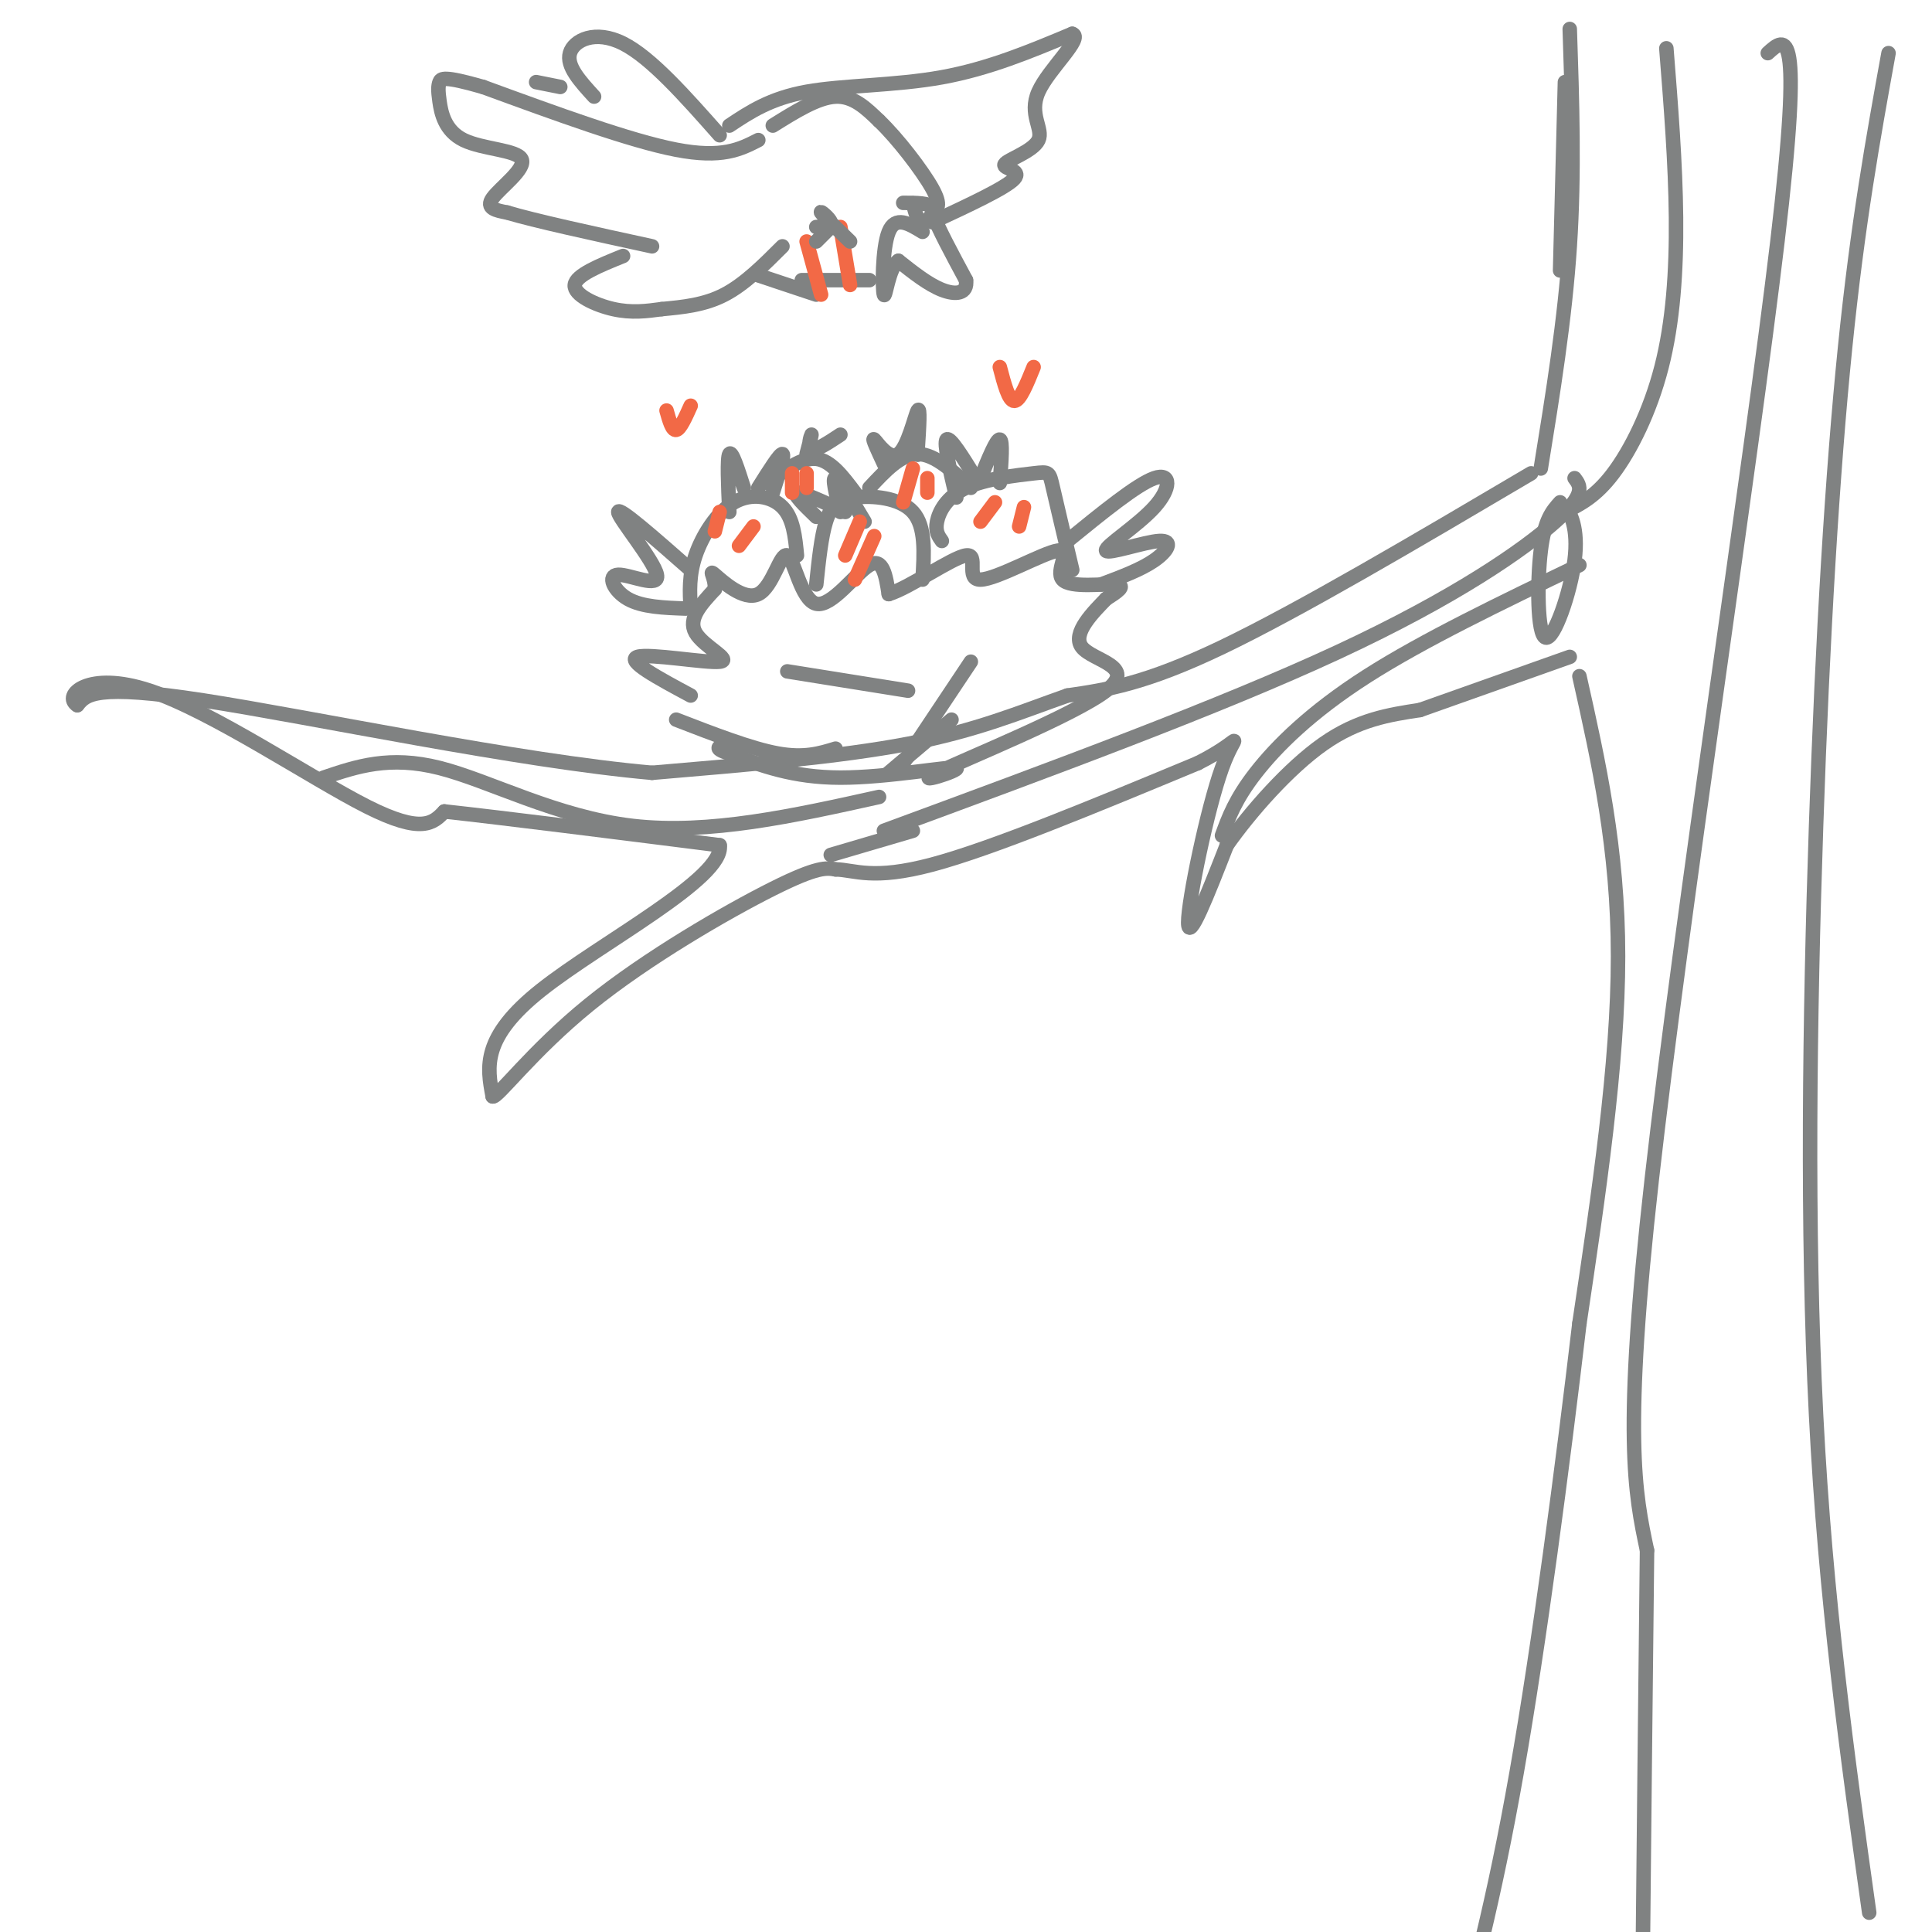 <svg viewBox='0 0 400 400' version='1.1' xmlns='http://www.w3.org/2000/svg' xmlns:xlink='http://www.w3.org/1999/xlink'><g fill='none' stroke='rgb(128,130,130)' stroke-width='3' stroke-linecap='round' stroke-linejoin='round'><path d='M324,17c0.000,0.000 -1.000,39.000 -1,39'/><path d='M325,6c0.500,14.917 1.000,29.833 0,45c-1.000,15.167 -3.500,30.583 -6,46'/><path d='M317,98c-24.000,14.167 -48.000,28.333 -64,36c-16.000,7.667 -24.000,8.833 -32,10'/><path d='M221,144c-9.956,3.511 -18.844,7.289 -33,10c-14.156,2.711 -33.578,4.356 -53,6'/><path d='M135,160c-27.756,-2.444 -70.644,-11.556 -93,-15c-22.356,-3.444 -24.178,-1.222 -26,1'/><path d='M16,146c-3.119,-1.940 2.083,-7.292 15,-3c12.917,4.292 33.548,18.226 45,24c11.452,5.774 13.726,3.387 16,1'/><path d='M92,168c12.167,1.333 34.583,4.167 57,7'/><path d='M149,175c1.089,6.778 -24.689,20.222 -37,30c-12.311,9.778 -11.156,15.889 -10,22'/><path d='M102,227c0.869,0.488 8.042,-9.292 20,-19c11.958,-9.708 28.702,-19.345 38,-24c9.298,-4.655 11.149,-4.327 13,-4'/><path d='M173,180c4.022,0.089 7.578,2.311 20,-1c12.422,-3.311 33.711,-12.156 55,-21'/><path d='M248,158c10.155,-5.119 8.042,-7.417 5,1c-3.042,8.417 -7.012,27.548 -7,32c0.012,4.452 4.006,-5.774 8,-16'/><path d='M254,175c4.800,-6.844 12.800,-15.956 20,-21c7.200,-5.044 13.600,-6.022 20,-7'/><path d='M294,147c8.500,-3.000 19.750,-7.000 31,-11'/><path d='M327,140c4.000,17.833 8.000,35.667 8,58c0.000,22.333 -4.000,49.167 -8,76'/><path d='M327,274c-3.511,29.778 -8.289,66.222 -13,93c-4.711,26.778 -9.356,43.889 -14,61'/><path d='M173,155c-3.250,1.000 -6.500,2.000 -12,1c-5.500,-1.000 -13.250,-4.000 -21,-7'/><path d='M143,144c-6.744,-3.619 -13.488,-7.238 -11,-8c2.488,-0.762 14.208,1.333 17,1c2.792,-0.333 -3.345,-3.095 -5,-6c-1.655,-2.905 1.173,-5.952 4,-9'/><path d='M148,122c0.156,-2.499 -1.455,-4.245 0,-3c1.455,1.245 5.975,5.483 9,4c3.025,-1.483 4.553,-8.686 6,-8c1.447,0.686 2.813,9.262 6,10c3.187,0.738 8.196,-6.360 11,-8c2.804,-1.640 3.402,2.180 4,6'/><path d='M184,123c4.330,-1.310 13.153,-7.587 16,-8c2.847,-0.413 -0.284,5.036 3,5c3.284,-0.036 12.983,-5.556 16,-6c3.017,-0.444 -0.649,4.188 1,6c1.649,1.812 8.614,0.803 11,1c2.386,0.197 0.193,1.598 -2,3'/><path d='M229,124c-2.354,2.467 -7.239,7.135 -5,10c2.239,2.865 11.603,3.928 5,9c-6.603,5.072 -29.172,14.153 -35,17c-5.828,2.847 5.085,-0.541 4,-1c-1.085,-0.459 -14.167,2.012 -24,2c-9.833,-0.012 -16.416,-2.506 -23,-5'/><path d='M151,156c-3.833,-1.167 -1.917,-1.583 0,-2'/><path d='M163,139c0.000,0.000 25.000,4.000 25,4'/><path d='M201,137c0.000,0.000 -14.000,21.000 -14,21'/><path d='M197,149c0.000,0.000 -13.000,11.000 -13,11'/><path d='M169,121c0.512,-4.923 1.024,-9.845 2,-13c0.976,-3.155 2.417,-4.542 6,-5c3.583,-0.458 9.310,0.012 12,3c2.690,2.988 2.345,8.494 2,14'/><path d='M175,106c-4.500,-2.083 -9.000,-4.167 -10,-4c-1.000,0.167 1.500,2.583 4,5'/><path d='M174,106c-0.917,-3.667 -1.833,-7.333 -1,-7c0.833,0.333 3.417,4.667 6,9'/><path d='M195,112c-0.703,-0.986 -1.407,-1.971 -1,-4c0.407,-2.029 1.923,-5.100 6,-7c4.077,-1.900 10.713,-2.627 14,-3c3.287,-0.373 3.225,-0.392 4,3c0.775,3.392 2.388,10.196 4,17'/><path d='M198,103c-1.333,-5.667 -2.667,-11.333 -2,-12c0.667,-0.667 3.333,3.667 6,8'/><path d='M203,99c1.667,-4.083 3.333,-8.167 4,-8c0.667,0.167 0.333,4.583 0,9'/><path d='M143,126c-0.202,-3.435 -0.405,-6.869 1,-11c1.405,-4.131 4.417,-8.958 8,-11c3.583,-2.042 7.738,-1.298 10,1c2.262,2.298 2.631,6.149 3,10'/><path d='M151,106c-0.250,-5.583 -0.500,-11.167 0,-12c0.500,-0.833 1.750,3.083 3,7'/><path d='M157,101c2.250,-3.583 4.500,-7.167 5,-7c0.500,0.167 -0.750,4.083 -2,8'/><path d='M180,101c3.250,-3.500 6.500,-7.000 10,-7c3.500,0.000 7.250,3.500 11,7'/><path d='M183,96c-1.292,-2.768 -2.583,-5.536 -2,-5c0.583,0.536 3.042,4.375 5,3c1.958,-1.375 3.417,-7.964 4,-9c0.583,-1.036 0.292,3.482 0,8'/><path d='M190,93c0.000,1.500 0.000,1.250 0,1'/><path d='M159,100c3.500,-2.667 7.000,-5.333 10,-5c3.000,0.333 5.500,3.667 8,7'/><path d='M167,94c0.556,-2.089 1.111,-4.178 1,-4c-0.111,0.178 -0.889,2.622 0,3c0.889,0.378 3.444,-1.311 6,-3'/><path d='M221,112c7.218,-5.878 14.435,-11.756 18,-13c3.565,-1.244 3.477,2.147 0,6c-3.477,3.853 -10.344,8.167 -10,9c0.344,0.833 7.900,-1.814 11,-2c3.100,-0.186 1.743,2.090 -1,4c-2.743,1.910 -6.871,3.455 -11,5'/><path d='M143,118c-7.485,-6.581 -14.970,-13.161 -15,-12c-0.030,1.161 7.394,10.064 8,13c0.606,2.936 -5.606,-0.094 -8,0c-2.394,0.094 -0.970,3.313 2,5c2.970,1.687 7.485,1.844 12,2'/><path d='M345,10c0.946,11.893 1.893,23.786 2,35c0.107,11.214 -0.625,21.750 -3,31c-2.375,9.250 -6.393,17.214 -10,22c-3.607,4.786 -6.804,6.393 -10,8'/><path d='M324,106c-1.833,1.500 -1.417,1.250 -1,1'/><path d='M323,104c-1.609,1.794 -3.219,3.589 -4,10c-0.781,6.411 -0.735,17.440 1,18c1.735,0.560 5.159,-9.349 6,-16c0.841,-6.651 -0.903,-10.043 -2,-11c-1.097,-0.957 -1.549,0.522 -2,2'/><path d='M366,11c3.711,-3.378 7.422,-6.756 2,39c-5.422,45.756 -19.978,140.644 -26,194c-6.022,53.356 -3.511,65.178 -1,77'/><path d='M341,321c-0.333,28.833 -0.667,62.417 -1,96'/><path d='M391,11c-3.190,17.601 -6.381,35.202 -9,61c-2.619,25.798 -4.667,59.792 -6,99c-1.333,39.208 -1.952,83.631 0,122c1.952,38.369 6.476,70.685 11,103'/><path d='M326,99c1.222,1.622 2.444,3.244 -4,9c-6.444,5.756 -20.556,15.644 -45,27c-24.444,11.356 -59.222,24.178 -94,37'/><path d='M327,117c-16.178,7.778 -32.356,15.556 -44,23c-11.644,7.444 -18.756,14.556 -23,20c-4.244,5.444 -5.622,9.222 -7,13'/><path d='M189,172c0.000,0.000 -17.000,5.000 -17,5'/><path d='M182,165c-17.622,3.911 -35.244,7.822 -51,6c-15.756,-1.822 -29.644,-9.378 -40,-12c-10.356,-2.622 -17.178,-0.311 -24,2'/></g>
<g fill='none' stroke='rgb(242,105,70)' stroke-width='3' stroke-linecap='round' stroke-linejoin='round'><path d='M149,106c0.000,0.000 -1.000,4.000 -1,4'/><path d='M156,109c0.000,0.000 -3.000,4.000 -3,4'/><path d='M178,108c0.000,0.000 -3.000,7.000 -3,7'/><path d='M181,111c0.000,0.000 -4.000,9.000 -4,9'/><path d='M164,98c0.000,0.000 0.000,4.000 0,4'/><path d='M167,98c0.000,0.000 0.000,3.000 0,3'/><path d='M189,97c0.000,0.000 -2.000,7.000 -2,7'/><path d='M192,99c0.000,0.000 0.000,3.000 0,3'/><path d='M206,104c0.000,0.000 -3.000,4.000 -3,4'/><path d='M212,105c0.000,0.000 -1.000,4.000 -1,4'/><path d='M207,76c0.917,3.500 1.833,7.000 3,7c1.167,0.000 2.583,-3.500 4,-7'/><path d='M138,85c0.583,2.083 1.167,4.167 2,4c0.833,-0.167 1.917,-2.583 3,-5'/></g>
<g fill='none' stroke='rgb(128,130,130)' stroke-width='3' stroke-linecap='round' stroke-linejoin='round'><path d='M160,26c4.667,-2.917 9.333,-5.833 13,-6c3.667,-0.167 6.333,2.417 9,5'/><path d='M182,25c3.844,3.667 8.956,10.333 11,14c2.044,3.667 1.022,4.333 0,5'/><path d='M193,44c1.167,3.167 4.083,8.583 7,14'/><path d='M200,58c0.378,2.889 -2.178,3.111 -5,2c-2.822,-1.111 -5.911,-3.556 -9,-6'/><path d='M186,54c-2.048,1.429 -2.667,8.000 -3,7c-0.333,-1.000 -0.381,-9.571 1,-13c1.381,-3.429 4.190,-1.714 7,0'/><path d='M157,29c-3.750,1.917 -7.500,3.833 -17,2c-9.500,-1.833 -24.750,-7.417 -40,-13'/><path d='M100,18c-8.205,-2.359 -8.717,-1.757 -9,-1c-0.283,0.757 -0.335,1.670 0,4c0.335,2.330 1.059,6.078 5,8c3.941,1.922 11.100,2.017 12,4c0.900,1.983 -4.457,5.852 -6,8c-1.543,2.148 0.729,2.574 3,3'/><path d='M105,44c5.500,1.667 17.750,4.333 30,7'/><path d='M129,53c-4.889,1.978 -9.778,3.956 -10,6c-0.222,2.044 4.222,4.156 8,5c3.778,0.844 6.889,0.422 10,0'/><path d='M180,58c0.000,0.000 -14.000,0.000 -14,0'/><path d='M137,64c4.417,-0.417 8.833,-0.833 13,-3c4.167,-2.167 8.083,-6.083 12,-10'/><path d='M169,61c0.000,0.000 -12.000,-4.000 -12,-4'/><path d='M149,28c-7.111,-8.044 -14.222,-16.089 -20,-19c-5.778,-2.911 -10.222,-0.689 -11,2c-0.778,2.689 2.111,5.844 5,9'/><path d='M116,18c0.000,0.000 -5.000,-1.000 -5,-1'/><path d='M151,26c4.244,-2.822 8.489,-5.644 16,-7c7.511,-1.356 18.289,-1.244 28,-3c9.711,-1.756 18.356,-5.378 27,-9'/><path d='M222,7c2.455,0.795 -4.909,7.282 -7,12c-2.091,4.718 1.089,7.667 0,10c-1.089,2.333 -6.447,4.051 -7,5c-0.553,0.949 3.699,1.128 2,3c-1.699,1.872 -9.350,5.436 -17,9'/></g>
<g fill='none' stroke='rgb(242,105,70)' stroke-width='3' stroke-linecap='round' stroke-linejoin='round'><path d='M167,50c0.000,0.000 3.000,11.000 3,11'/><path d='M174,47c0.000,0.000 2.000,12.000 2,12'/></g>
<g fill='none' stroke='rgb(128,130,130)' stroke-width='3' stroke-linecap='round' stroke-linejoin='round'><path d='M172,47c0.000,0.000 -3.000,3.000 -3,3'/><path d='M169,47c1.622,-0.067 3.244,-0.133 3,-1c-0.244,-0.867 -2.356,-2.533 -2,-2c0.356,0.533 3.178,3.267 6,6'/><path d='M189,42c0.489,2.000 0.978,4.000 2,4c1.022,0.000 2.578,-2.000 2,-3c-0.578,-1.000 -3.289,-1.000 -6,-1'/></g>
</svg>